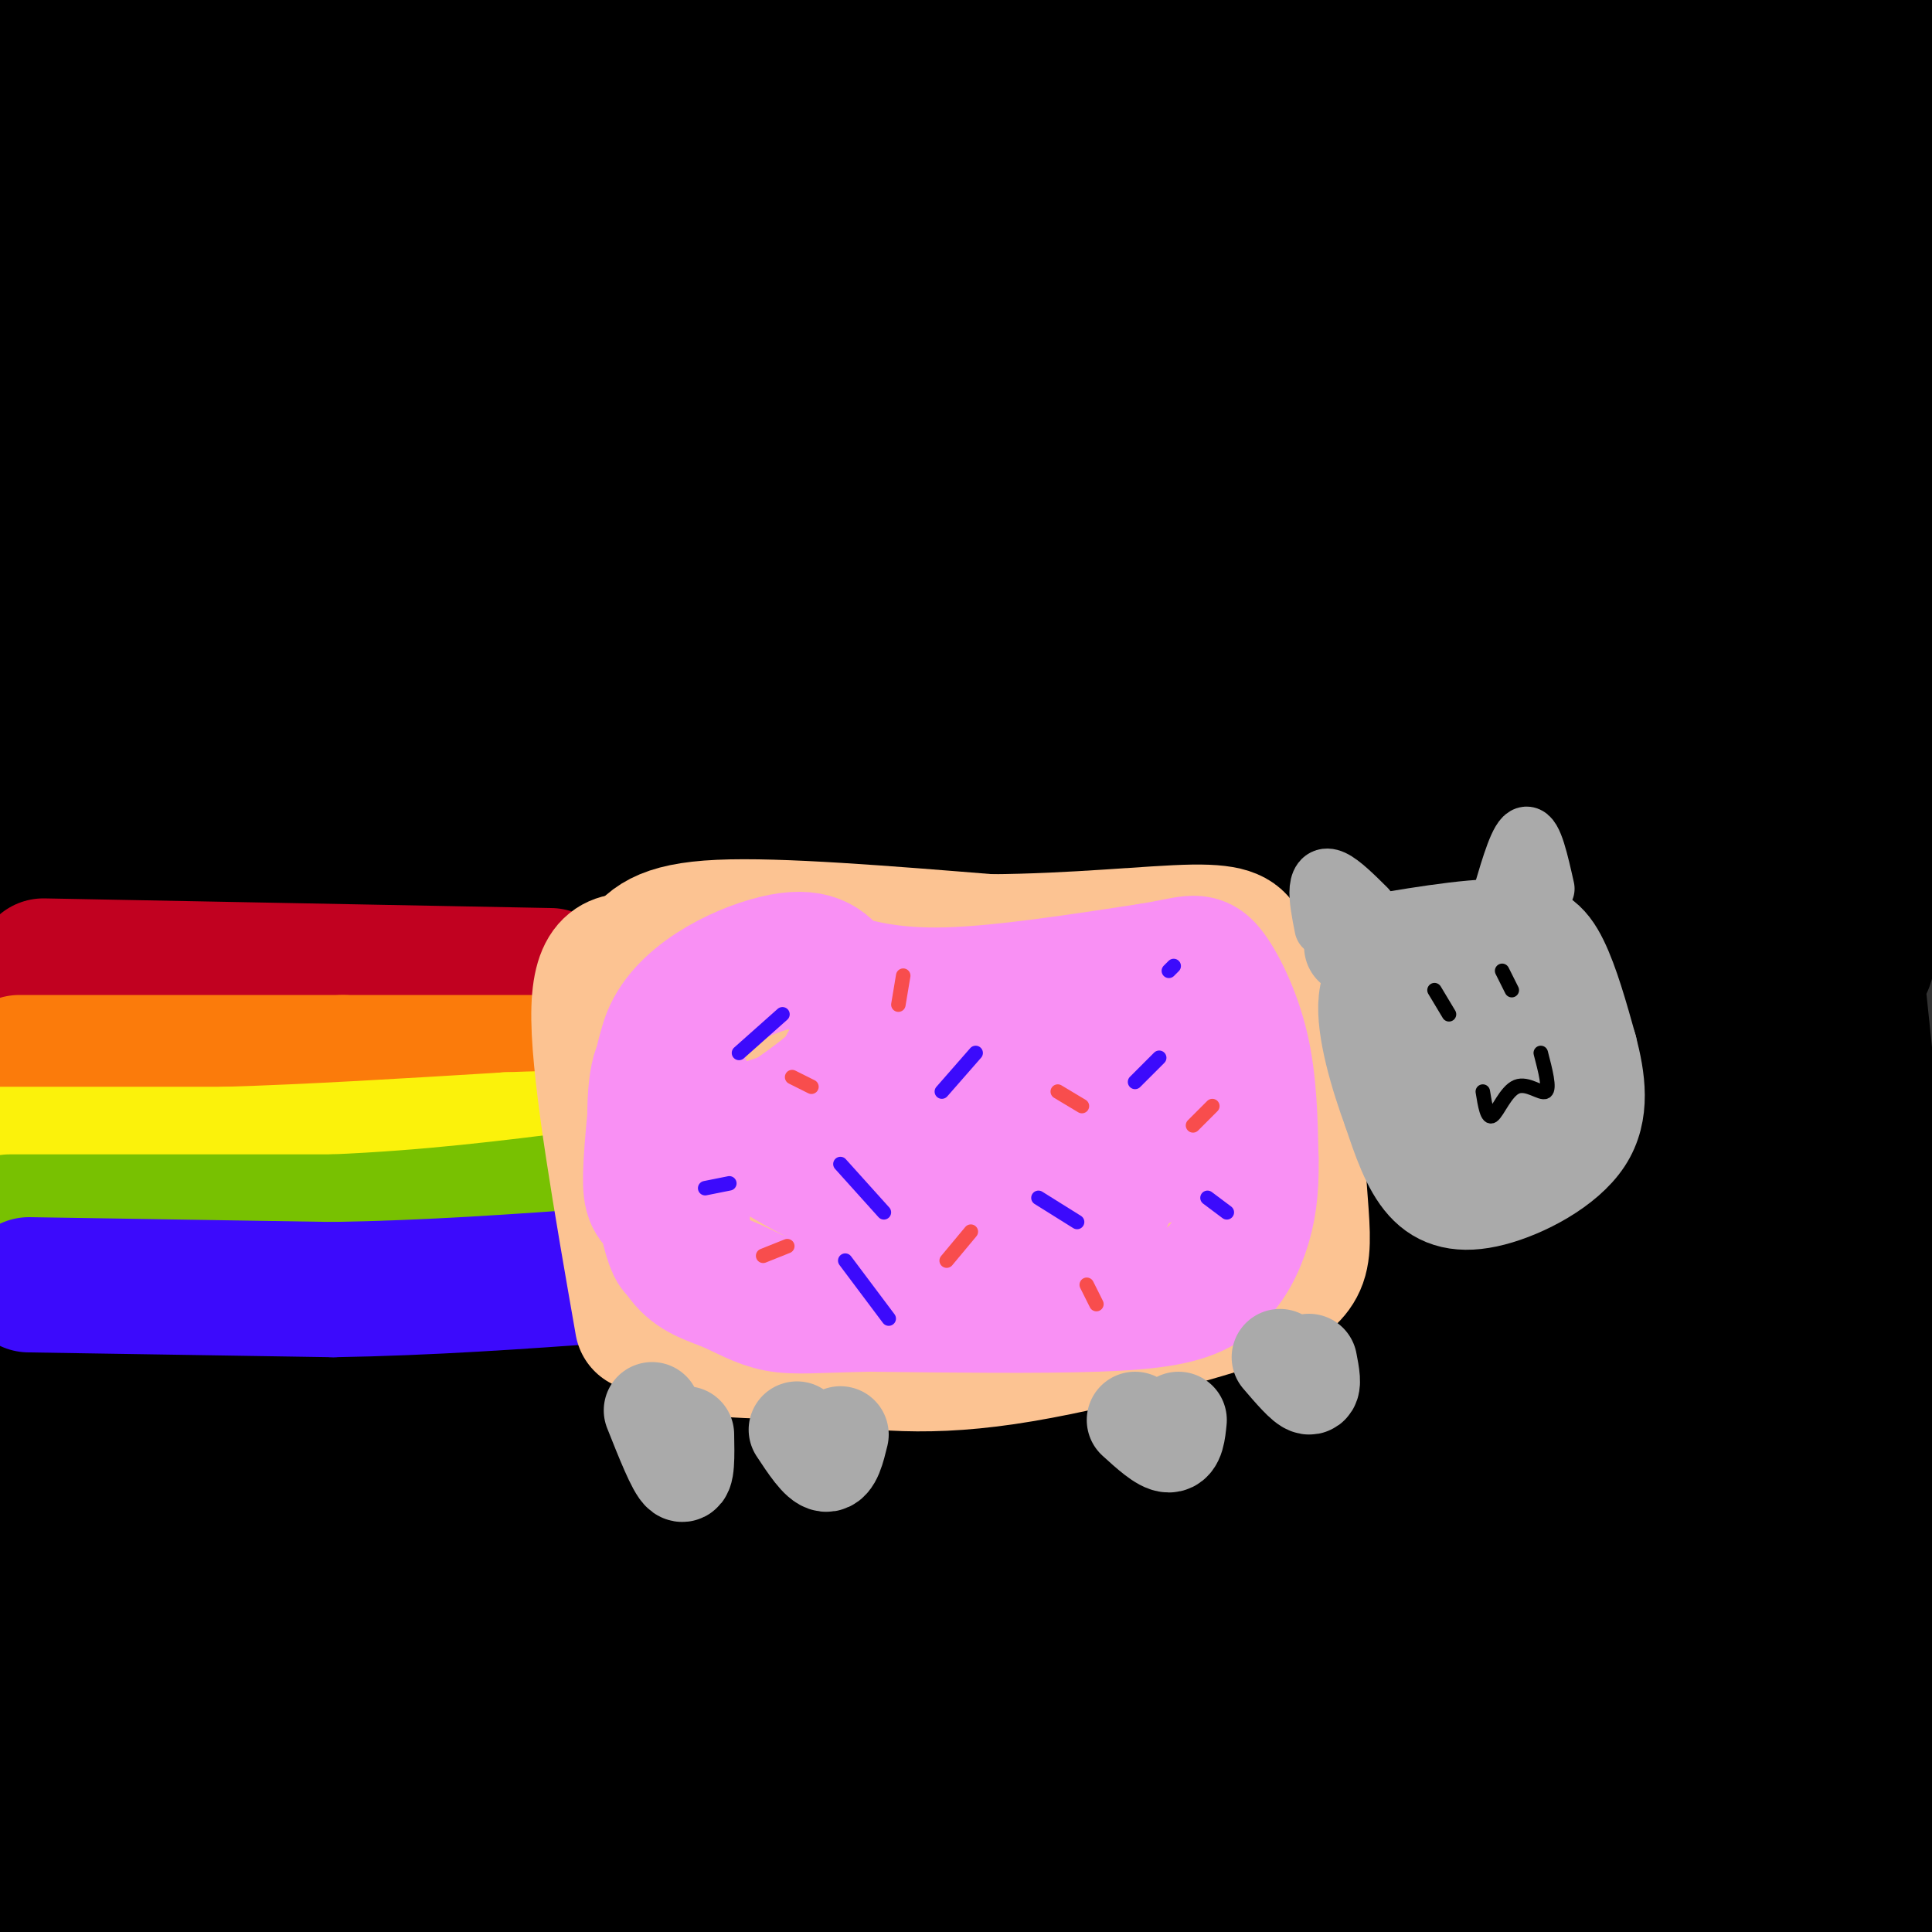 <svg viewBox='0 0 400 400' version='1.1' xmlns='http://www.w3.org/2000/svg' xmlns:xlink='http://www.w3.org/1999/xlink'><rect x="0" y="0" width="400" height="400" fill="#333333" stroke="none"/><g fill='none' stroke='rgb(0,0,0)' stroke-width='28' stroke-linecap='round' stroke-linejoin='round'><path d='M113,250c-3.425,-2.652 -6.849,-5.305 -9,-7c-2.151,-1.695 -3.028,-2.433 -4,-17c-0.972,-14.567 -2.037,-42.964 -1,-76c1.037,-33.036 4.178,-70.710 5,-90c0.822,-19.290 -0.675,-20.196 -3,-23c-2.325,-2.804 -5.477,-7.506 -9,-6c-3.523,1.506 -7.416,9.219 -12,19c-4.584,9.781 -9.861,21.630 -15,38c-5.139,16.370 -10.142,37.261 -14,57c-3.858,19.739 -6.570,38.325 -7,69c-0.430,30.675 1.422,73.440 0,89c-1.422,15.560 -6.116,3.915 -11,-7c-4.884,-10.915 -9.956,-21.101 -14,-38c-4.044,-16.899 -7.060,-40.513 -10,-57c-2.940,-16.487 -5.806,-25.849 -2,-65c3.806,-39.151 14.282,-108.093 13,-102c-1.282,6.093 -14.323,87.221 -20,120c-5.677,32.779 -3.990,17.210 -4,-3c-0.010,-20.210 -1.717,-45.060 0,-69c1.717,-23.940 6.859,-46.970 12,-70'/><path d='M8,12c3.491,-22.025 6.219,-42.087 2,-10c-4.219,32.087 -15.383,116.321 -10,108c5.383,-8.321 27.314,-109.199 30,-130c2.686,-20.801 -13.873,38.476 -21,74c-7.127,35.524 -4.823,47.295 -6,56c-1.177,8.705 -5.834,14.345 1,66c6.834,51.655 25.160,149.324 32,189c6.840,39.676 2.192,21.360 0,16c-2.192,-5.360 -1.930,2.235 -4,1c-2.070,-1.235 -6.471,-11.301 -11,-25c-4.529,-13.699 -9.186,-31.033 -12,-52c-2.814,-20.967 -3.785,-45.569 -3,-68c0.785,-22.431 3.327,-42.693 7,-64c3.673,-21.307 8.478,-43.659 9,-30c0.522,13.659 -3.239,63.330 -7,113'/><path d='M15,256c-1.590,23.495 -2.065,25.731 1,63c3.065,37.269 9.668,109.569 12,139c2.332,29.431 0.391,15.992 -3,7c-3.391,-8.992 -8.234,-13.536 -13,-27c-4.766,-13.464 -9.455,-35.847 -13,-60c-3.545,-24.153 -5.947,-50.076 -5,-76c0.947,-25.924 5.243,-51.847 9,-69c3.757,-17.153 6.974,-25.535 9,-33c2.026,-7.465 2.859,-14.014 3,7c0.141,21.014 -0.411,69.591 0,98c0.411,28.409 1.784,36.650 6,59c4.216,22.350 11.273,58.808 12,61c0.727,2.192 -4.877,-29.883 -8,-57c-3.123,-27.117 -3.764,-49.276 -3,-77c0.764,-27.724 2.935,-61.012 7,-86c4.065,-24.988 10.025,-41.676 13,-56c2.975,-14.324 2.966,-26.284 3,0c0.034,26.284 0.111,90.811 -1,114c-1.111,23.189 -3.411,5.040 4,36c7.411,30.960 24.534,111.028 26,119c1.466,7.972 -12.724,-56.151 -19,-99c-6.276,-42.849 -4.638,-64.425 -3,-86'/><path d='M52,233c3.489,-42.370 13.711,-105.294 16,-100c2.289,5.294 -3.355,78.808 1,143c4.355,64.192 18.708,119.062 20,129c1.292,9.938 -10.478,-25.056 -17,-55c-6.522,-29.944 -7.797,-54.838 -7,-84c0.797,-29.162 3.666,-62.593 8,-87c4.334,-24.407 10.132,-39.791 15,-55c4.868,-15.209 8.806,-30.242 9,-15c0.194,15.242 -3.355,60.758 -5,89c-1.645,28.242 -1.387,39.210 6,84c7.387,44.790 21.904,123.402 24,144c2.096,20.598 -8.229,-16.819 -15,-46c-6.771,-29.181 -9.990,-50.127 -12,-79c-2.010,-28.873 -2.812,-65.674 0,-95c2.812,-29.326 9.237,-51.179 14,-71c4.763,-19.821 7.864,-37.612 8,-18c0.136,19.612 -2.694,76.626 -1,118c1.694,41.374 7.913,67.107 14,91c6.087,23.893 12.044,45.947 18,68'/><path d='M148,394c3.978,17.014 4.923,25.549 5,30c0.077,4.451 -0.715,4.816 -4,-2c-3.285,-6.816 -9.064,-20.815 -15,-43c-5.936,-22.185 -12.028,-52.558 -15,-85c-2.972,-32.442 -2.823,-66.955 1,-102c3.823,-35.045 11.319,-70.622 14,-67c2.681,3.622 0.548,46.444 -1,78c-1.548,31.556 -2.511,51.847 6,96c8.511,44.153 26.496,112.167 30,129c3.504,16.833 -7.475,-17.516 -15,-48c-7.525,-30.484 -11.598,-57.101 -13,-91c-1.402,-33.899 -0.134,-75.078 4,-107c4.134,-31.922 11.134,-54.587 15,-59c3.866,-4.413 4.597,9.427 4,26c-0.597,16.573 -2.521,35.878 1,82c3.521,46.122 12.488,119.060 14,151c1.512,31.940 -4.432,22.881 -11,13c-6.568,-9.881 -13.759,-20.586 -21,-35c-7.241,-14.414 -14.533,-32.539 -18,-77c-3.467,-44.461 -3.110,-115.259 -8,-132c-4.890,-16.741 -15.028,20.575 -22,57c-6.972,36.425 -10.777,71.959 -12,106c-1.223,34.041 0.136,66.588 -2,86c-2.136,19.412 -7.767,25.688 -14,22c-6.233,-3.688 -13.066,-17.339 -17,-39c-3.934,-21.661 -4.967,-51.330 -6,-81'/><path d='M48,302c0.434,-30.150 4.520,-65.025 8,-92c3.480,-26.975 6.353,-46.050 7,-19c0.647,27.050 -0.934,100.225 -4,139c-3.066,38.775 -7.617,43.151 -14,47c-6.383,3.849 -14.596,7.172 -22,2c-7.404,-5.172 -13.997,-18.838 -18,-39c-4.003,-20.162 -5.416,-46.818 -3,-76c2.416,-29.182 8.661,-60.890 16,-91c7.339,-30.110 15.772,-58.624 24,-77c8.228,-18.376 16.253,-26.616 15,-27c-1.253,-0.384 -11.782,7.086 -17,6c-5.218,-1.086 -5.125,-10.728 -9,13c-3.875,23.728 -11.718,80.827 -14,89c-2.282,8.173 0.998,-32.580 3,-55c2.002,-22.420 2.727,-26.508 8,-50c5.273,-23.492 15.092,-66.389 15,-58c-0.092,8.389 -10.097,68.063 -15,93c-4.903,24.937 -4.705,15.137 -6,11c-1.295,-4.137 -4.084,-2.611 -4,-17c0.084,-14.389 3.042,-44.695 6,-75'/><path d='M24,26c2.125,-16.003 4.438,-18.509 4,-8c-0.438,10.509 -3.628,34.033 -5,38c-1.372,3.967 -0.926,-11.623 1,-22c1.926,-10.377 5.332,-15.541 7,-24c1.668,-8.459 1.600,-20.215 10,-6c8.400,14.215 25.270,54.400 34,70c8.730,15.600 9.319,6.615 12,2c2.681,-4.615 7.453,-4.861 11,-17c3.547,-12.139 5.868,-36.172 8,-50c2.132,-13.828 4.075,-17.451 -5,3c-9.075,20.451 -29.167,64.976 -40,84c-10.833,19.024 -12.407,12.545 -16,9c-3.593,-3.545 -9.203,-4.158 -14,-8c-4.797,-3.842 -8.779,-10.913 -12,-19c-3.221,-8.087 -5.680,-17.191 -5,-24c0.680,-6.809 4.500,-11.325 3,-13c-1.500,-1.675 -8.321,-0.510 15,-10c23.321,-9.490 76.785,-29.634 104,-38c27.215,-8.366 28.181,-4.954 34,-2c5.819,2.954 16.490,5.449 23,9c6.510,3.551 8.860,8.157 9,13c0.140,4.843 -1.930,9.921 -4,15'/><path d='M198,28c-4.179,4.633 -12.626,8.715 -17,13c-4.374,4.285 -4.675,8.773 -26,9c-21.325,0.227 -63.673,-3.807 -83,-6c-19.327,-2.193 -15.633,-2.543 -16,-4c-0.367,-1.457 -4.794,-4.019 -7,-6c-2.206,-1.981 -2.192,-3.381 2,-6c4.192,-2.619 12.561,-6.459 15,-9c2.439,-2.541 -1.051,-3.785 27,-7c28.051,-3.215 87.642,-8.403 126,-11c38.358,-2.597 55.484,-2.604 66,-3c10.516,-0.396 14.421,-1.182 7,3c-7.421,4.182 -26.169,13.331 -54,24c-27.831,10.669 -64.743,22.858 -96,31c-31.257,8.142 -56.857,12.238 -69,13c-12.143,0.762 -10.828,-1.810 -12,-3c-1.172,-1.190 -4.830,-0.999 3,-7c7.830,-6.001 27.146,-18.192 53,-27c25.854,-8.808 58.244,-14.231 87,-16c28.756,-1.769 53.878,0.115 79,2'/><path d='M283,18c-19.667,2.263 -108.336,6.919 -147,9c-38.664,2.081 -27.324,1.586 -35,-2c-7.676,-3.586 -34.370,-10.262 -46,-15c-11.630,-4.738 -8.197,-7.538 -10,-11c-1.803,-3.462 -8.843,-7.584 6,-1c14.843,6.584 51.570,23.876 75,32c23.430,8.124 33.562,7.080 45,6c11.438,-1.080 24.182,-2.197 23,-4c-1.182,-1.803 -16.289,-4.293 -34,-5c-17.711,-0.707 -38.025,0.369 -56,4c-17.975,3.631 -33.612,9.815 -41,13c-7.388,3.185 -6.527,3.369 -5,4c1.527,0.631 3.719,1.708 6,3c2.281,1.292 4.652,2.798 21,2c16.348,-0.798 46.674,-3.899 77,-7'/><path d='M162,46c29.763,-3.169 65.671,-7.593 88,-9c22.329,-1.407 31.079,0.202 43,0c11.921,-0.202 27.012,-2.214 -2,4c-29.012,6.214 -102.127,20.653 -152,33c-49.873,12.347 -76.503,22.603 -80,23c-3.497,0.397 16.140,-9.065 17,-12c0.860,-2.935 -17.058,0.656 32,-13c49.058,-13.656 165.093,-44.560 192,-51c26.907,-6.440 -35.314,11.583 -62,19c-26.686,7.417 -17.839,4.228 -53,24c-35.161,19.772 -114.332,62.506 -132,71c-17.668,8.494 26.166,-17.253 70,-43'/><path d='M123,92c24.848,-12.763 51.967,-23.170 97,-42c45.033,-18.830 107.981,-46.084 81,-22c-26.981,24.084 -143.892,99.507 -189,130c-45.108,30.493 -18.412,16.055 18,-9c36.412,-25.055 82.540,-60.728 129,-93c46.460,-32.272 93.251,-61.142 52,-28c-41.251,33.142 -170.545,128.298 -211,155c-40.455,26.702 7.930,-15.049 34,-38c26.070,-22.951 29.827,-27.102 40,-36c10.173,-8.898 26.764,-22.542 48,-36c21.236,-13.458 47.118,-26.729 73,-40'/><path d='M295,33c14.597,-7.095 14.591,-4.832 13,-1c-1.591,3.832 -4.766,9.233 -4,12c0.766,2.767 5.473,2.899 -25,25c-30.473,22.101 -96.127,66.169 -127,86c-30.873,19.831 -26.965,15.424 -29,15c-2.035,-0.424 -10.013,3.133 -14,3c-3.987,-0.133 -3.984,-3.957 -1,-11c2.984,-7.043 8.949,-17.306 15,-27c6.051,-9.694 12.190,-18.820 28,-36c15.810,-17.180 41.293,-42.413 59,-57c17.707,-14.587 27.638,-18.526 26,-12c-1.638,6.526 -14.844,23.517 -24,34c-9.156,10.483 -14.262,14.458 -31,29c-16.738,14.542 -45.107,39.651 -63,54c-17.893,14.349 -25.308,17.937 -24,13c1.308,-4.937 11.340,-18.401 31,-38c19.660,-19.599 48.947,-45.334 67,-60c18.053,-14.666 24.873,-18.264 32,-21c7.127,-2.736 14.560,-4.610 20,-4c5.440,0.610 8.888,3.703 10,11c1.112,7.297 -0.111,18.799 -4,33c-3.889,14.201 -10.445,31.100 -17,48'/><path d='M233,129c-11.691,28.994 -32.417,77.481 -49,114c-16.583,36.519 -29.023,61.072 -36,71c-6.977,9.928 -8.491,5.233 -10,-3c-1.509,-8.233 -3.011,-20.004 -2,-36c1.011,-15.996 4.537,-36.218 10,-57c5.463,-20.782 12.864,-42.124 22,-61c9.136,-18.876 20.008,-35.287 28,-48c7.992,-12.713 13.102,-21.730 17,-21c3.898,0.730 6.582,11.207 8,12c1.418,0.793 1.571,-8.098 -2,50c-3.571,58.098 -10.866,183.184 -14,232c-3.134,48.816 -2.106,21.360 -5,5c-2.894,-16.360 -9.710,-21.626 -15,-38c-5.290,-16.374 -9.055,-43.856 -11,-75c-1.945,-31.144 -2.071,-65.950 4,-102c6.071,-36.050 18.340,-73.342 28,-98c9.660,-24.658 16.711,-36.680 22,-46c5.289,-9.320 8.817,-15.936 3,1c-5.817,16.936 -20.979,57.425 -30,88c-9.021,30.575 -11.903,51.237 -15,71c-3.097,19.763 -6.411,38.629 -9,77c-2.589,38.371 -4.454,96.249 -7,113c-2.546,16.751 -5.773,-7.624 -9,-32'/><path d='M161,346c-2.995,-16.621 -5.984,-42.173 -6,-71c-0.016,-28.827 2.939,-60.927 10,-91c7.061,-30.073 18.228,-58.117 27,-75c8.772,-16.883 15.150,-22.605 19,-28c3.850,-5.395 5.170,-10.464 4,16c-1.170,26.464 -4.832,84.461 -3,146c1.832,61.539 9.159,126.622 12,162c2.841,35.378 1.195,41.053 0,48c-1.195,6.947 -1.940,15.166 -6,16c-4.060,0.834 -11.436,-5.717 -20,-19c-8.564,-13.283 -18.317,-33.296 -26,-60c-7.683,-26.704 -13.297,-60.097 -14,-94c-0.703,-33.903 3.505,-68.314 10,-96c6.495,-27.686 15.277,-48.647 22,-62c6.723,-13.353 11.387,-19.099 14,-12c2.613,7.099 3.176,27.044 -1,80c-4.176,52.956 -13.089,138.922 -18,177c-4.911,38.078 -5.819,28.269 -9,26c-3.181,-2.269 -8.636,3.001 -14,-3c-5.364,-6.001 -10.636,-23.272 -15,-44c-4.364,-20.728 -7.820,-44.912 -7,-72c0.820,-27.088 5.916,-57.079 14,-83c8.084,-25.921 19.157,-47.773 28,-61c8.843,-13.227 15.458,-17.830 21,-15c5.542,2.830 10.012,13.094 14,30c3.988,16.906 7.494,40.453 11,64'/><path d='M228,225c7.681,41.130 21.382,111.954 28,149c6.618,37.046 6.153,40.312 6,46c-0.153,5.688 0.007,13.796 -2,15c-2.007,1.204 -6.179,-4.495 -13,-17c-6.821,-12.505 -16.291,-31.814 -24,-56c-7.709,-24.186 -13.658,-53.249 -16,-86c-2.342,-32.751 -1.078,-69.191 5,-102c6.078,-32.809 16.968,-61.986 26,-80c9.032,-18.014 16.205,-24.865 21,-32c4.795,-7.135 7.213,-14.553 5,7c-2.213,21.553 -9.056,72.076 -13,101c-3.944,28.924 -4.991,36.247 0,78c4.991,41.753 16.018,117.935 19,146c2.982,28.065 -2.081,8.012 -7,-7c-4.919,-15.012 -9.696,-24.982 -15,-44c-5.304,-19.018 -11.137,-47.084 -13,-78c-1.863,-30.916 0.244,-64.682 6,-95c5.756,-30.318 15.163,-57.188 23,-74c7.837,-16.812 14.105,-23.564 18,-24c3.895,-0.436 5.417,5.445 5,19c-0.417,13.555 -2.772,34.783 -5,54c-2.228,19.217 -4.329,36.423 -1,81c3.329,44.577 12.088,116.526 15,150c2.912,33.474 -0.024,28.474 -4,27c-3.976,-1.474 -8.993,0.579 -15,-8c-6.007,-8.579 -13.003,-27.789 -20,-47'/><path d='M257,348c-6.564,-21.355 -12.974,-51.242 -15,-84c-2.026,-32.758 0.332,-68.386 8,-102c7.668,-33.614 20.646,-65.213 32,-85c11.354,-19.787 21.085,-27.763 29,-40c7.915,-12.237 14.015,-28.737 11,-3c-3.015,25.737 -15.146,93.711 -19,166c-3.854,72.289 0.569,148.893 2,183c1.431,34.107 -0.131,25.718 -1,25c-0.869,-0.718 -1.046,6.236 -4,4c-2.954,-2.236 -8.684,-13.660 -15,-31c-6.316,-17.340 -13.219,-40.595 -18,-69c-4.781,-28.405 -7.440,-61.959 -4,-95c3.440,-33.041 12.978,-65.568 22,-89c9.022,-23.432 17.529,-37.769 24,-50c6.471,-12.231 10.908,-22.357 9,-9c-1.908,13.357 -10.160,50.197 -14,80c-3.840,29.803 -3.268,52.569 -3,74c0.268,21.431 0.232,41.529 6,81c5.768,39.471 17.338,98.317 20,118c2.662,19.683 -3.586,0.204 -10,-16c-6.414,-16.204 -12.996,-29.132 -19,-49c-6.004,-19.868 -11.430,-46.677 -13,-74c-1.570,-27.323 0.715,-55.162 3,-83'/><path d='M288,200c3.782,-25.302 11.736,-47.057 18,-60c6.264,-12.943 10.838,-17.075 14,-22c3.162,-4.925 4.911,-10.643 6,11c1.089,21.643 1.516,70.646 7,121c5.484,50.354 16.023,102.060 20,131c3.977,28.940 1.392,35.115 -1,37c-2.392,1.885 -4.591,-0.522 -9,-8c-4.409,-7.478 -11.026,-20.029 -17,-36c-5.974,-15.971 -11.303,-35.362 -15,-58c-3.697,-22.638 -5.763,-48.522 -4,-72c1.763,-23.478 7.355,-44.550 13,-60c5.645,-15.450 11.344,-25.276 16,-31c4.656,-5.724 8.269,-7.344 11,-2c2.731,5.344 4.581,17.653 5,29c0.419,11.347 -0.592,21.734 3,55c3.592,33.266 11.786,89.413 15,122c3.214,32.587 1.446,41.614 1,49c-0.446,7.386 0.429,13.130 -5,0c-5.429,-13.130 -17.164,-45.134 -23,-69c-5.836,-23.866 -5.774,-39.594 -4,-58c1.774,-18.406 5.259,-39.490 9,-53c3.741,-13.510 7.738,-19.445 11,-25c3.262,-5.555 5.789,-10.730 10,3c4.211,13.730 10.105,46.365 16,79'/><path d='M385,283c5.007,30.133 9.525,65.966 11,84c1.475,18.034 -0.092,18.268 -2,20c-1.908,1.732 -4.156,4.963 -7,6c-2.844,1.037 -6.282,-0.120 -10,-6c-3.718,-5.880 -7.715,-16.483 -12,-26c-4.285,-9.517 -8.859,-17.948 -9,-37c-0.141,-19.052 4.149,-48.724 8,-62c3.851,-13.276 7.262,-10.156 10,-11c2.738,-0.844 4.802,-5.653 8,4c3.198,9.653 7.532,33.768 9,54c1.468,20.232 0.072,36.579 -2,63c-2.072,26.421 -4.820,62.914 -7,43c-2.180,-19.914 -3.790,-96.235 -3,-153c0.790,-56.765 3.982,-93.975 4,-114c0.018,-20.025 -3.138,-22.864 -6,-19c-2.862,3.864 -5.431,14.432 -8,25'/><path d='M369,154c-2.252,4.560 -3.883,3.460 2,39c5.883,35.540 19.280,107.721 21,100c1.720,-7.721 -8.236,-95.345 -12,-133c-3.764,-37.655 -1.336,-25.341 1,-40c2.336,-14.659 4.579,-56.292 6,-38c1.421,18.292 2.021,96.510 0,114c-2.021,17.490 -6.662,-25.746 -10,-49c-3.338,-23.254 -5.373,-26.524 0,-53c5.373,-26.476 18.152,-76.159 18,-87c-0.152,-10.841 -13.237,17.159 -22,40c-8.763,22.841 -13.205,40.525 -18,57c-4.795,16.475 -9.945,31.743 -13,68c-3.055,36.257 -4.016,93.502 -6,129c-1.984,35.498 -4.992,49.249 -8,63'/><path d='M328,364c-2.370,11.385 -4.295,8.349 -8,4c-3.705,-4.349 -9.189,-10.011 -14,-21c-4.811,-10.989 -8.949,-27.303 -11,-44c-2.051,-16.697 -2.015,-33.775 0,-48c2.015,-14.225 6.007,-25.597 10,-33c3.993,-7.403 7.985,-10.838 11,-11c3.015,-0.162 5.051,2.948 6,9c0.949,6.052 0.809,15.045 1,22c0.191,6.955 0.712,11.871 -5,28c-5.712,16.129 -17.658,43.473 -27,60c-9.342,16.527 -16.081,22.239 -22,28c-5.919,5.761 -11.016,11.571 -21,17c-9.984,5.429 -24.853,10.477 -31,11c-6.147,0.523 -3.573,-3.480 -3,-6c0.573,-2.520 -0.855,-3.556 5,-16c5.855,-12.444 18.993,-36.297 28,-50c9.007,-13.703 13.884,-17.256 19,-21c5.116,-3.744 10.470,-7.681 15,-9c4.530,-1.319 8.236,-0.022 11,4c2.764,4.022 4.585,10.767 6,16c1.415,5.233 2.425,8.954 0,23c-2.425,14.046 -8.285,38.417 -12,51c-3.715,12.583 -5.286,13.377 -7,15c-1.714,1.623 -3.573,4.074 -6,1c-2.427,-3.074 -5.423,-11.674 -8,-24c-2.577,-12.326 -4.736,-28.379 -5,-49c-0.264,-20.621 1.368,-45.811 3,-71'/><path d='M263,250c10.107,-43.094 33.875,-115.328 49,-153c15.125,-37.672 21.607,-40.783 32,-51c10.393,-10.217 24.698,-27.541 27,-28c2.302,-0.459 -7.397,15.947 -16,51c-8.603,35.053 -16.108,88.754 -20,108c-3.892,19.246 -4.169,4.037 -5,-1c-0.831,-5.037 -2.215,0.100 -4,-16c-1.785,-16.100 -3.970,-53.435 -4,-77c-0.030,-23.565 2.096,-33.359 4,-43c1.904,-9.641 3.585,-19.127 6,-27c2.415,-7.873 5.563,-14.133 7,-10c1.437,4.133 1.164,18.657 0,28c-1.164,9.343 -3.218,13.504 -6,19c-2.782,5.496 -6.293,12.327 -10,16c-3.707,3.673 -7.610,4.187 -11,4c-3.390,-0.187 -6.268,-1.075 -9,-11c-2.732,-9.925 -5.320,-28.887 -5,-41c0.320,-12.113 3.548,-17.377 9,-21c5.452,-3.623 13.129,-5.607 18,-6c4.871,-0.393 6.935,0.803 9,2'/><path d='M334,-7c8.751,1.215 26.130,3.252 15,10c-11.130,6.748 -50.767,18.206 -40,15c10.767,-3.206 71.937,-21.076 87,-26c15.063,-4.924 -15.983,3.097 -29,8c-13.017,4.903 -8.005,6.686 -5,12c3.005,5.314 4.002,14.157 5,23'/><path d='M367,35c-2.511,1.484 -11.289,-6.307 -22,-1c-10.711,5.307 -23.355,23.713 -17,9c6.355,-14.713 31.708,-62.546 30,-43c-1.708,19.546 -30.476,106.470 -40,129c-9.524,22.530 0.198,-19.334 6,-43c5.802,-23.666 7.685,-29.135 12,-38c4.315,-8.865 11.062,-21.127 16,-26c4.938,-4.873 8.066,-2.358 11,-4c2.934,-1.642 5.675,-7.442 8,15c2.325,22.442 4.236,73.126 8,74c3.764,0.874 9.382,-48.063 15,-97'/><path d='M394,10c3.042,-17.989 3.147,-14.461 2,-14c-1.147,0.461 -3.547,-2.144 -5,13c-1.453,15.144 -1.958,48.037 -4,72c-2.042,23.963 -5.622,38.996 -8,38c-2.378,-0.996 -3.556,-18.021 -4,-28c-0.444,-9.979 -0.154,-12.911 3,-32c3.154,-19.089 9.174,-54.335 9,-31c-0.174,23.335 -6.541,105.251 -9,126c-2.459,20.749 -1.010,-19.670 2,-50c3.010,-30.330 7.580,-50.573 10,-59c2.420,-8.427 2.690,-5.038 2,10c-0.690,15.038 -2.340,41.725 -5,65c-2.660,23.275 -6.330,43.137 -10,63'/><path d='M377,183c-4.096,19.854 -9.336,37.989 -13,46c-3.664,8.011 -5.752,5.898 -9,3c-3.248,-2.898 -7.656,-6.581 -11,-15c-3.344,-8.419 -5.625,-21.575 -7,-33c-1.375,-11.425 -1.844,-21.119 1,-39c2.844,-17.881 9.003,-43.950 10,-40c0.997,3.950 -3.167,37.918 -9,69c-5.833,31.082 -13.335,59.277 -19,77c-5.665,17.723 -9.494,24.974 -13,32c-3.506,7.026 -6.690,13.825 -17,26c-10.310,12.175 -27.746,29.724 -38,38c-10.254,8.276 -13.326,7.277 -17,7c-3.674,-0.277 -7.950,0.167 -11,-1c-3.050,-1.167 -4.875,-3.944 -6,-8c-1.125,-4.056 -1.549,-9.390 -1,-14c0.549,-4.610 2.072,-8.496 4,-10c1.928,-1.504 4.263,-0.627 7,1c2.737,1.627 5.877,4.002 10,21c4.123,16.998 9.229,48.618 10,60c0.771,11.382 -2.792,2.526 -6,-3c-3.208,-5.526 -6.059,-7.722 -9,-17c-2.941,-9.278 -5.970,-25.639 -9,-42'/><path d='M224,341c0.333,2.833 5.667,30.917 11,59'/></g>
<g fill='none' stroke='rgb(193,1,32)' stroke-width='28' stroke-linecap='round' stroke-linejoin='round'><path d='M9,200c0.000,0.000 105.000,2.000 105,2'/></g>
<g fill='none' stroke='rgb(251,123,11)' stroke-width='28' stroke-linecap='round' stroke-linejoin='round'><path d='M4,220c0.000,0.000 67.000,0.000 67,0'/><path d='M71,220c19.167,0.000 33.583,0.000 48,0'/></g>
<g fill='none' stroke='rgb(251,242,11)' stroke-width='28' stroke-linecap='round' stroke-linejoin='round'><path d='M9,239c-6.167,0.000 -12.333,0.000 -6,0c6.333,0.000 25.167,0.000 44,0'/><path d='M47,239c17.000,-0.500 37.500,-1.750 58,-3'/><path d='M105,236c12.667,-0.500 15.333,-0.250 18,0'/></g>
<g fill='none' stroke='rgb(120,193,1)' stroke-width='28' stroke-linecap='round' stroke-linejoin='round'><path d='M2,253c0.000,0.000 67.000,0.000 67,0'/><path d='M69,253c20.000,-0.833 36.500,-2.917 53,-5'/><path d='M122,248c8.500,-0.833 3.250,-0.417 -2,0'/></g>
<g fill='none' stroke='rgb(60,10,252)' stroke-width='28' stroke-linecap='round' stroke-linejoin='round'><path d='M6,266c0.000,0.000 63.000,1.000 63,1'/><path d='M69,267c20.000,-0.333 38.500,-1.667 57,-3'/><path d='M126,264c10.333,-0.500 7.667,-0.250 5,0'/></g>
<g fill='none' stroke='rgb(252,195,146)' stroke-width='28' stroke-linecap='round' stroke-linejoin='round'><path d='M133,274c-4.417,-25.250 -8.833,-50.500 -9,-63c-0.167,-12.500 3.917,-12.250 8,-12'/><path d='M132,199c2.533,-3.556 4.867,-6.444 17,-7c12.133,-0.556 34.067,1.222 56,3'/><path d='M205,195c17.607,-0.107 33.625,-1.875 42,-2c8.375,-0.125 9.107,1.393 10,3c0.893,1.607 1.946,3.304 3,5'/><path d='M260,201c1.660,3.147 4.311,8.514 6,17c1.689,8.486 2.416,20.093 3,28c0.584,7.907 1.024,12.116 0,15c-1.024,2.884 -3.512,4.442 -6,6'/><path d='M263,267c-11.333,4.089 -36.667,11.311 -55,14c-18.333,2.689 -29.667,0.844 -41,-1'/><path d='M167,280c-10.254,-0.266 -15.388,-0.432 -20,-1c-4.612,-0.568 -8.703,-1.537 -11,-10c-2.297,-8.463 -2.799,-24.418 -2,-34c0.799,-9.582 2.900,-12.791 5,-16'/><path d='M139,219c3.817,-4.432 10.860,-7.512 16,-8c5.140,-0.488 8.379,1.615 12,6c3.621,4.385 7.626,11.050 10,17c2.374,5.950 3.119,11.184 2,16c-1.119,4.816 -4.100,9.215 -6,12c-1.900,2.785 -2.718,3.956 -6,1c-3.282,-2.956 -9.027,-10.041 -12,-14c-2.973,-3.959 -3.173,-4.793 -2,-8c1.173,-3.207 3.721,-8.786 6,-12c2.279,-3.214 4.289,-4.064 10,-5c5.711,-0.936 15.122,-1.960 26,-1c10.878,0.960 23.224,3.904 27,8c3.776,4.096 -1.019,9.345 -6,14c-4.981,4.655 -10.149,8.715 -18,9c-7.851,0.285 -18.386,-3.204 -24,-6c-5.614,-2.796 -6.307,-4.898 -7,-7'/><path d='M167,241c-2.137,-1.787 -3.978,-2.754 -3,-5c0.978,-2.246 4.777,-5.770 12,-8c7.223,-2.230 17.872,-3.165 30,-3c12.128,0.165 25.736,1.431 31,3c5.264,1.569 2.185,3.442 1,5c-1.185,1.558 -0.477,2.801 -5,6c-4.523,3.199 -14.278,8.352 -20,11c-5.722,2.648 -7.411,2.789 -13,1c-5.589,-1.789 -15.079,-5.509 -19,-9c-3.921,-3.491 -2.275,-6.755 -2,-9c0.275,-2.245 -0.821,-3.472 4,-7c4.821,-3.528 15.560,-9.356 23,-12c7.440,-2.644 11.580,-2.105 16,-2c4.420,0.105 9.120,-0.223 15,1c5.880,1.223 12.940,3.996 16,7c3.060,3.004 2.119,6.238 0,10c-2.119,3.762 -5.417,8.051 -12,11c-6.583,2.949 -16.452,4.557 -26,5c-9.548,0.443 -18.774,-0.278 -28,-1'/><path d='M187,245c-6.747,-3.452 -9.615,-11.583 -10,-16c-0.385,-4.417 1.714,-5.121 5,-6c3.286,-0.879 7.759,-1.933 10,-3c2.241,-1.067 2.250,-2.148 14,-1c11.750,1.148 35.241,4.525 44,8c8.759,3.475 2.786,7.047 -3,11c-5.786,3.953 -11.385,8.286 -20,13c-8.615,4.714 -20.248,9.808 -30,10c-9.752,0.192 -17.624,-4.517 -25,-11c-7.376,-6.483 -14.255,-14.740 -14,-19c0.255,-4.260 7.643,-4.523 10,-5c2.357,-0.477 -0.317,-1.169 13,0c13.317,1.169 42.624,4.199 55,7c12.376,2.801 7.822,5.372 4,9c-3.822,3.628 -6.911,8.314 -10,13'/><path d='M230,255c-4.190,3.569 -9.666,5.993 -22,5c-12.334,-0.993 -31.525,-5.403 -39,-9c-7.475,-3.597 -3.235,-6.381 8,-7c11.235,-0.619 29.463,0.928 46,3c16.537,2.072 31.381,4.669 15,-3c-16.381,-7.669 -63.987,-25.603 -66,-28c-2.013,-2.397 41.568,10.744 62,18c20.432,7.256 17.716,8.628 15,10'/><path d='M249,244c2.667,3.000 1.833,5.500 1,8'/></g>
<g fill='none' stroke='rgb(249,144,244)' stroke-width='28' stroke-linecap='round' stroke-linejoin='round'><path d='M141,254c-1.906,-1.818 -3.812,-3.636 -5,-5c-1.188,-1.364 -1.658,-2.274 -1,-11c0.658,-8.726 2.444,-25.266 4,-20c1.556,5.266 2.881,32.339 2,39c-0.881,6.661 -3.968,-7.091 -5,-18c-1.032,-10.909 -0.009,-18.974 2,-19c2.009,-0.026 5.005,7.987 8,16'/><path d='M146,236c1.343,3.180 0.700,3.131 0,4c-0.700,0.869 -1.456,2.656 -4,-2c-2.544,-4.656 -6.877,-15.753 -3,-24c3.877,-8.247 15.965,-13.642 23,-15c7.035,-1.358 9.018,1.321 11,4'/><path d='M173,203c4.956,1.511 11.844,3.289 23,3c11.156,-0.289 26.578,-2.644 42,-5'/><path d='M238,201c8.821,-1.452 9.875,-2.583 12,0c2.125,2.583 5.321,8.881 7,16c1.679,7.119 1.839,15.060 2,23'/><path d='M259,240c0.140,6.352 -0.509,10.734 -2,15c-1.491,4.266 -3.825,8.418 -8,11c-4.175,2.582 -10.193,3.595 -22,4c-11.807,0.405 -29.404,0.203 -47,0'/><path d='M180,270c-11.094,0.203 -15.328,0.710 -19,0c-3.672,-0.710 -6.782,-2.636 -10,-4c-3.218,-1.364 -6.545,-2.164 -9,-5c-2.455,-2.836 -4.039,-7.707 -2,-13c2.039,-5.293 7.701,-11.010 19,-15c11.299,-3.990 28.235,-6.255 40,-6c11.765,0.255 18.360,3.030 23,6c4.640,2.970 7.326,6.134 8,9c0.674,2.866 -0.663,5.433 -2,8'/><path d='M228,250c-4.633,1.874 -15.214,2.560 -25,2c-9.786,-0.560 -18.776,-2.365 -26,-5c-7.224,-2.635 -12.683,-6.099 -16,-8c-3.317,-1.901 -4.491,-2.241 -1,-5c3.491,-2.759 11.648,-7.939 14,-11c2.352,-3.061 -1.102,-4.002 13,-2c14.102,2.002 45.761,6.946 58,10c12.239,3.054 5.058,4.217 -5,8c-10.058,3.783 -22.992,10.185 -34,11c-11.008,0.815 -20.091,-3.959 -25,-8c-4.909,-4.041 -5.646,-7.351 -4,-10c1.646,-2.649 5.674,-4.636 8,-6c2.326,-1.364 2.950,-2.104 13,-2c10.050,0.104 29.525,1.052 49,2'/><path d='M247,226c8.333,0.262 4.667,-0.083 3,1c-1.667,1.083 -1.333,3.595 -3,5c-1.667,1.405 -5.333,1.702 -9,2'/></g>
<g fill='none' stroke='rgb(60,10,252)' stroke-width='3' stroke-linecap='round' stroke-linejoin='round'><path d='M153,218c0.000,0.000 9.000,-8.000 9,-8'/><path d='M174,241c0.000,0.000 9.000,10.000 9,10'/><path d='M195,226c0.000,0.000 7.000,-8.000 7,-8'/><path d='M215,248c0.000,0.000 8.000,5.000 8,5'/><path d='M235,224c0.000,0.000 5.000,-5.000 5,-5'/><path d='M242,201c0.000,0.000 1.000,-1.000 1,-1'/><path d='M250,248c0.000,0.000 4.000,3.000 4,3'/><path d='M151,245c0.000,0.000 -5.000,1.000 -5,1'/><path d='M175,261c0.000,0.000 9.000,12.000 9,12'/></g>
<g fill='none' stroke='rgb(248,77,77)' stroke-width='3' stroke-linecap='round' stroke-linejoin='round'><path d='M196,261c0.000,0.000 5.000,-6.000 5,-6'/><path d='M163,258c0.000,0.000 -5.000,2.000 -5,2'/><path d='M168,225c0.000,0.000 -4.000,-2.000 -4,-2'/><path d='M186,208c0.000,0.000 1.000,-6.000 1,-6'/><path d='M219,226c0.000,0.000 5.000,3.000 5,3'/><path d='M225,266c0.000,0.000 2.000,4.000 2,4'/><path d='M247,233c0.000,0.000 4.000,-4.000 4,-4'/></g>
<g fill='none' stroke='rgb(170,170,170)' stroke-width='20' stroke-linecap='round' stroke-linejoin='round'><path d='M135,292c2.417,6.083 4.833,12.167 6,13c1.167,0.833 1.083,-3.583 1,-8'/><path d='M235,294c2.750,2.500 5.500,5.000 7,5c1.500,0.000 1.750,-2.500 2,-5'/><path d='M265,281c2.500,2.917 5.000,5.833 6,6c1.000,0.167 0.500,-2.417 0,-5'/><path d='M165,296c2.250,3.417 4.500,6.833 6,7c1.500,0.167 2.250,-2.917 3,-6'/><path d='M280,196c11.889,-2.067 23.778,-4.133 31,-4c7.222,0.133 9.778,2.467 12,7c2.222,4.533 4.111,11.267 6,18'/><path d='M329,217c1.652,6.360 2.783,13.262 -1,19c-3.783,5.738 -12.480,10.314 -19,12c-6.520,1.686 -10.863,0.482 -14,-3c-3.137,-3.482 -5.069,-9.241 -7,-15'/><path d='M288,230c-2.611,-7.040 -5.639,-17.140 -5,-23c0.639,-5.860 4.943,-7.480 9,-9c4.057,-1.520 7.866,-2.940 12,0c4.134,2.940 8.593,10.242 10,17c1.407,6.758 -0.236,12.973 -3,17c-2.764,4.027 -6.647,5.865 -7,3c-0.353,-2.865 2.823,-10.432 6,-18'/><path d='M310,217c2.159,-2.550 4.557,0.076 6,3c1.443,2.924 1.933,6.146 1,9c-0.933,2.854 -3.287,5.340 -6,7c-2.713,1.660 -5.785,2.495 -8,0c-2.215,-2.495 -3.573,-8.318 -4,-13c-0.427,-4.682 0.077,-8.222 2,-11c1.923,-2.778 5.264,-4.794 8,-5c2.736,-0.206 4.868,1.397 7,3'/></g>
<g fill='none' stroke='rgb(170,170,170)' stroke-width='12' stroke-linecap='round' stroke-linejoin='round'><path d='M274,192c-0.600,-3.022 -1.200,-6.044 -1,-8c0.200,-1.956 1.200,-2.844 3,-2c1.800,0.844 4.400,3.422 7,6'/><path d='M311,185c1.750,-5.917 3.500,-11.833 5,-12c1.500,-0.167 2.750,5.417 4,11'/></g>
<g fill='none' stroke='rgb(0,0,0)' stroke-width='3' stroke-linecap='round' stroke-linejoin='round'><path d='M307,226c0.464,2.869 0.929,5.738 2,5c1.071,-0.738 2.750,-5.083 5,-6c2.250,-0.917 5.071,1.595 6,1c0.929,-0.595 -0.036,-4.298 -1,-8'/><path d='M297,205c0.000,0.000 3.000,5.000 3,5'/><path d='M311,201c0.000,0.000 2.000,4.000 2,4'/></g>
</svg>